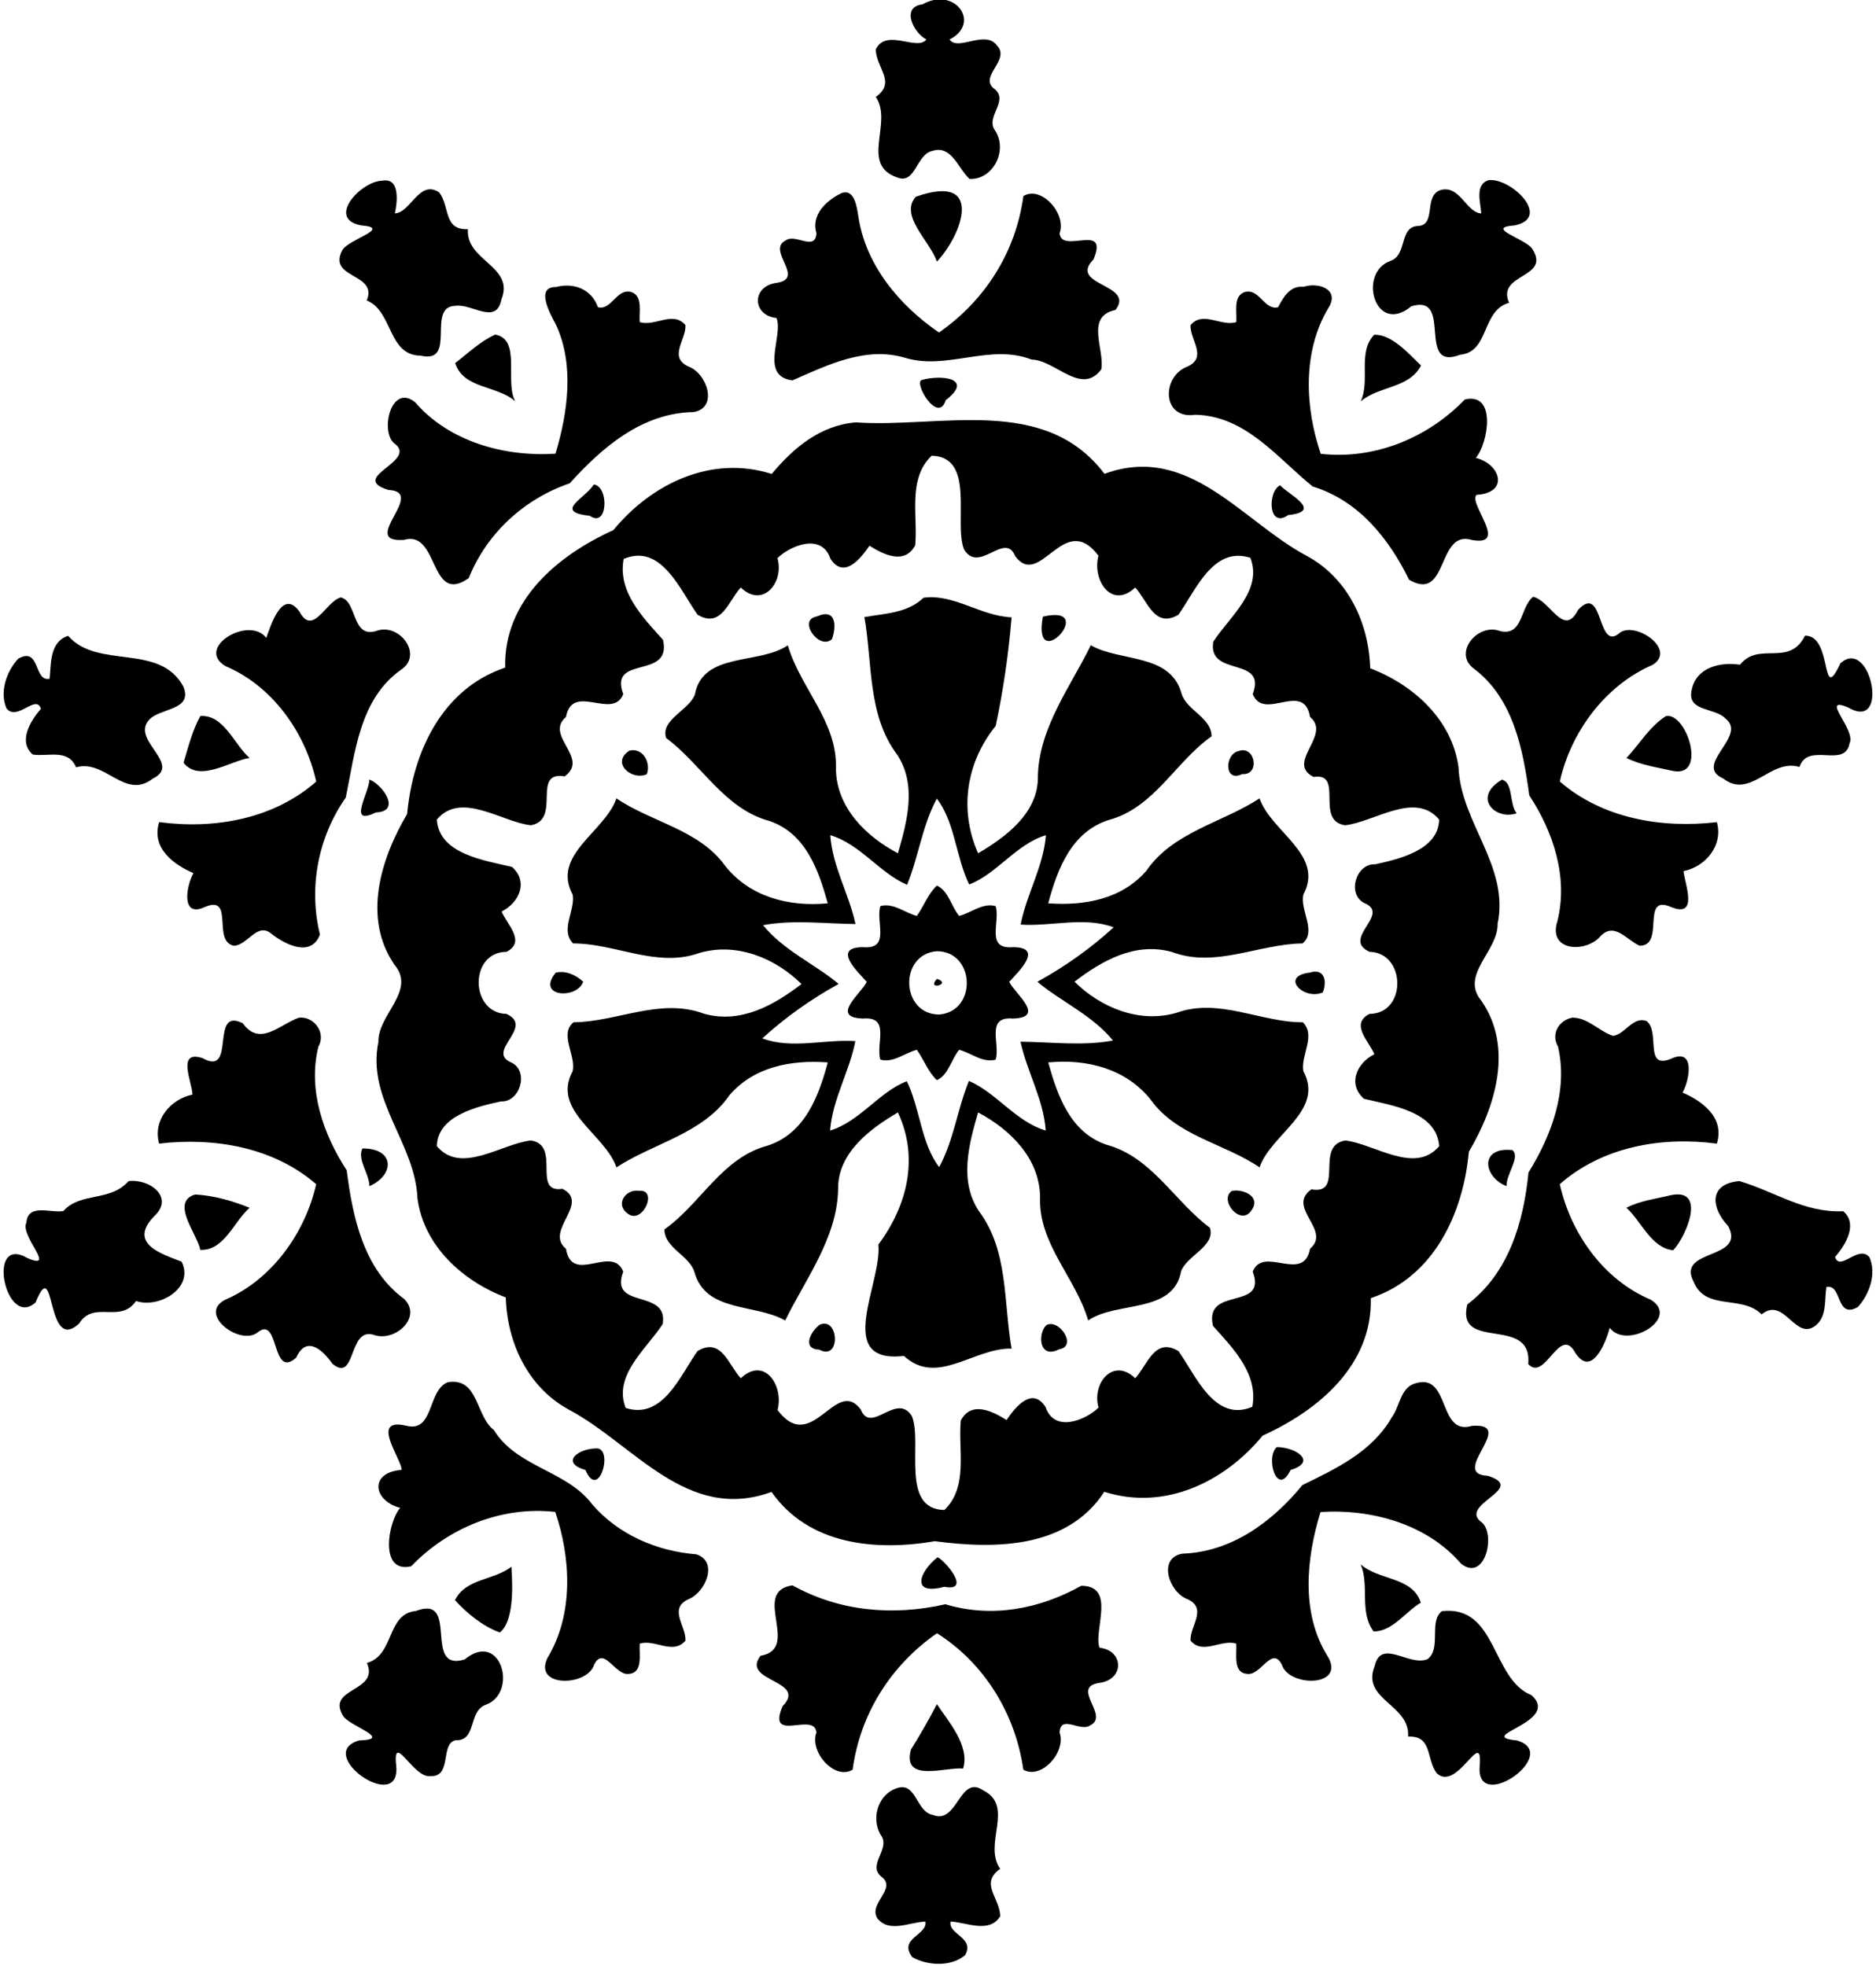 <?xml version="1.0" encoding="UTF-8"?>
<!DOCTYPE svg  PUBLIC '-//W3C//DTD SVG 1.1//EN'  'http://www.w3.org/Graphics/SVG/1.1/DTD/svg11.dtd'>
<svg width="585pt" height="613pt" version="1.1" viewBox="0 0 585 613" xmlns="http://www.w3.org/2000/svg">
<path d="m287.69 1.34c10.15-5.68 18.37 5.96 8.41 10.97 2.56 3.81 11.12-3.16 14.78 1.88 4.43 4.59-6.11 9.8-0.63 13.66 4.37 3.75-3.16 8.66 0.11 12.94 3.94 6.17-0.65 15.3-8.02 15.02-3.46-3.1-5.6-10.64-11.47-8.78-5.17 0.91-5.31 10.64-11.09 8.31-11.75-4.05-1.22-17.04-6.67-25.12 6.51-4.63 0.06-8.97 0-14.82 3.19-6.73 12.96 0.67 15.76-3.09-4.1-2.14-7.99-10.17-1.18-10.97z"/>
<path d="m119.22 56.35c5.68-1.06 4.64 6.96 3.92 10.18 4.84-0.07 7.59-10.71 13.81-6.53 3.4 4.43 1.28 11.83 8.96 11.46-0.69 9.99 14.64 11.51 10.46 21.89-1.58 8.19-9.17 1.25-14.37 2.02-9.23 0.21 0.73 18.19-10.82 15.54-10.31-0.07-8.63-13.95-16.82-17.21 3.6-8.65-12.37-6.68-7.61-15.69 1.95-3.47 15.69-6.89 5.93-7.71-11.1-1.98-0.12-13.86 6.54-13.95z"/>
<path d="m464.28 56.17c7.03-0.7 19.68 11.71 8.04 14.13-9.56 0.68 3.23 4.13 5.42 7.2 6.19 9.4-11.22 7.61-7.16 16.92-8.67 2.42-6.07 15.34-15.24 16.2-13.95 5.32-1.93-19.2-15.25-15.1-11.26 9.29-16.76-10.32-6.66-14.1 5.63-1.8 2.67-10.85 8.89-10.95 5.7-0.4 1.45-9.6 7.04-11.24 5.95-1.49 7.84 7.03 12.54 7.33-0.13-3.21-2.2-9.09 2.38-10.39z"/>
<path d="m262.39 60.24c4.15-1.57 4.84 4.63 5.26 7.16 2.23 15.23 12.79 27.82 25.16 36.29 14.41-10 23.99-25.19 26.31-42.54 5.6-3.42 13.55 5.55 11.3 11.59 0.54 6.68 15.55-3.6 10.55 8.18-7.99 8.21 13.14 7.58 6.88 15.73-9.56 2.03-3.34 12.18-4.42 18.51-6.23 8.38-14.36-2.92-21.75-3.03-12.97-5.08-26.23 3.36-39.29-0.5-12.32-3.76-24.27 2.16-35.26 6.98-10.46-1.29-2.73-14-5-19.45-7.58-0.77-7.89-9.96 0.13-10.97 9-1.37-3.34-10.18 2.73-13.2 3.12-2.27 9.24 3.54 9.6-2.26-1.74-5.66 3.03-10.23 7.8-12.49z"/>
<path d="m285.57 61.36c21.66-7.67 14.46 11.92 6.59 20.22-2.23-6.49-11.79-14.37-6.59-20.22z"/>
<path d="m173.47 89.5c5.56-1.5 11.11 0.82 12.98 6.3 4.26 1.1 5.79-5.97 10.38-4.74 3.77 1.26 2.36 6.31 2.67 9.39 4.69 1.49 10.37-3.63 14.24 0.93 0.32 4.42-5.43 9.99 0.93 12.91 5.75 2.07 9.46 12.83 1.65 14.21-16.15 0.26-28.54 11.03-38.66 22.21-14.28 4.92-25.87 15.59-31.49 29.57-12.32 8.73-9.22-15.17-20.18-11.92-14.43 1.05 7.44-15.02-4.9-15.57-12.84-4.01 9.9-9.02 1.67-14.68-4.25-4.09-0.64-18.62 6.7-12.67 10.67 12.41 28.1 17.08 43.76 16.04 3.82-12.66 5.91-27.56 0.27-39.97-1.77-3.38-6.82-12.13-0.02-12.01z"/>
<path d="m406.53 89.44c4.48-1.51 11.41 0.72 7.72 6.59-8.14 13.53-7.35 30.99-2.39 45.49 16.71 1.89 33.38-4.93 44.92-16.95 10.05-2.39 7.26 13.79 3.43 18.22 7.7 1.86 10.53 10.93 0.22 11.52-2.7 2.63 10.31 16.18-1.41 14.08-11.07-3.38-7.23 19.64-19.62 12.4-6.25-12.77-15.72-24.72-30.05-29.07-11.02-8.88-20.81-22.02-36.6-22.38-10.54 1.58-10.6-12.03-2.42-15.05 6.36-2.92 0.61-8.49 0.93-12.91 3.86-4.56 9.55 0.56 14.24-0.93 0.31-3.08-1.1-8.13 2.67-9.39 4.6-1.22 6.11 5.83 10.38 4.75 1.68-3.22 3.75-6.82 7.98-6.37z"/>
<path d="m154.41 104.34c8.28 1.47 2.86 14.7 6.28 20.83-5.59-5.05-16.2-3.83-18.75-11.95 4.03-3.09 7.8-6.75 12.47-8.88z"/>
<path d="m428.52 104.38c5.41-0.17 10.62 5.76 14.6 9.6-3.66 7.17-13.16 6.34-18.81 11.19 3.07-6.58-1.07-15.22 4.21-20.79z"/>
<path d="m287.46 118.49c5.85-1.69 16.47-0.66 7.47 6.28-2.4 7.73-10.2-5.61-7.47-6.28z"/>
<path d="m266.82 131.72c26.42 1.84 58.87-8.74 77.59 16.04 26.39-9.66 42.9 14.89 63.19 25.65 12.77 6.94 19.27 20.89 19.68 35 13.43 5.1 25.55 16.03 27.53 30.85 0.69 17.3 15.95 30.8 12.19 48.87 0.18 8.47-11.81 15.88-5.06 23.95 10.11 14.59 4.36 33.14-3.9 47.08-1.78 19.34-10.93 39.11-30.58 45.65 0.55 20.91-16.38 35.03-33.72 42.87-11.91 14.49-30.56 23.52-49.38 17.52-11.59 17.77-34.11 17.89-52.83 15.41-18.36 3.14-39.33 1.24-50.94-15.37-26.4 9.66-42.9-14.89-63.19-25.65-12.77-6.94-19.27-20.89-19.68-35-13.44-5.1-25.55-16.03-27.53-30.85-0.7-17.3-15.95-30.81-12.19-48.87-0.19-8.48 11.81-15.88 5.06-23.95-10.11-14.59-4.36-33.14 3.9-47.08 1.78-19.34 10.93-39.11 30.58-45.65-0.55-20.91 16.38-35.03 33.72-42.87 11.91-14.49 30.56-23.52 49.38-17.52 6.8-8.14 15.09-15.14 26.18-16.08m23.69 10.4c-7.56 7.22-4.25 18.85-5.12 27.92-3.3 6.21-9.86 2.9-14.27 0.14-2.67 3.93-7.96 10.61-12.17 4.04-2.73-8.19-12.6-4.02-16.51-0.17 2.16 7.68-4.62 15.73-11.44 9.16-3.74 3.94-6 12.96-13.48 8.48-5.43-7.63-11.27-22.36-23.04-17.39-1.95 10.23 6.04 18.31 12.27 25.23 2.88 12.64-17.07 4.46-12.4 16.92-3.29 8.31-15.81-3.8-17.87 7.15-6.85 5.8 7.54 12.78-0.4 18.51-10.53-1.81-0.85 13.55-10.55 15.24-9.09-1-21.72-10.75-29.31-1.78 0.72 10.83 14.87 12.72 23.45 14.78 5.23 4.65 2.18 11.18-3.24 13.9 1.54 3.91 7.74 9.39 1.51 12.57-11.69 0.05-11.43 19.11 0.01 19.37 8.93 4.1-6.84 11.75 1.62 15.2 5.49 2.77 2.55 12.42-3.39 12.08-7.61 1.66-19.75 4.5-19.95 13.95 7.51 8.99 20.21-0.79 29.3-1.77 9.61 1.38 0.17 16.58 9.84 15.06 8.89 4.47-5.78 13.05 1.12 18.71 1.93 11.46 14.41-1.55 17.86 7.14-4.53 11.97 14.15 5.11 12.31 16.32-4.97 7.71-15.55 16-11.56 26.17 11.6 3.75 17.02-10.16 22.42-17.74 7.48-4.48 9.74 4.54 13.48 8.48 7.38-6.91 13.48 2.27 11.47 9.92 10.77 14.31 18.08-10.58 25.94-0.18 3.19 7.98 11.24-5.65 15.97 2.13 3.31 8.26-3.73 28.94 10.11 29.22 7.56-7.22 4.24-18.85 5.12-27.92 3.3-6.21 9.85-2.9 14.27-0.14 2.67-3.93 7.95-10.61 12.17-4.04 2.73 8.19 12.59 4.01 16.51 0.17-2.16-7.68 4.62-15.73 11.44-9.16 3.74-3.94 6-12.96 13.48-8.48 5.43 7.63 11.27 22.36 23.04 17.39 1.95-10.23-6.05-18.31-12.27-25.23-2.89-12.65 17.07-4.46 12.4-16.92 3.29-8.32 15.81 3.79 17.87-7.15 6.85-5.8-7.54-12.79 0.4-18.51 10.53 1.8 0.85-13.55 10.55-15.24 9.09 1 21.72 10.75 29.31 1.78-0.72-10.83-14.87-12.72-23.45-14.78-5.23-4.65-2.18-11.18 3.24-13.9-1.54-3.91-7.74-9.39-1.51-12.57 11.69-0.06 11.43-19.11-0.01-19.37-8.93-4.1 6.84-11.75-1.62-15.2-5.49-2.77-2.56-12.42 3.39-12.08 7.61-1.66 19.75-4.51 19.95-13.95-7.51-8.99-20.21 0.78-29.3 1.77-9.61-1.38-0.18-16.58-9.84-15.06-8.89-4.47 5.78-13.06-1.12-18.71-1.93-11.46-14.41 1.55-17.86-7.14 4.53-11.97-14.16-5.11-12.31-16.32 4.97-7.71 15.55-16 11.56-26.17-11.6-3.75-17.03 10.16-22.42 17.74-7.48 4.48-9.74-4.54-13.48-8.48-7.38 6.91-13.48-2.27-11.47-9.92-10.77-14.31-18.08 10.58-25.94 0.18-3.19-7.99-11.24 5.65-15.97-2.13-3.31-8.26 3.73-28.94-10.11-29.22z"/>
<path d="m185.17 151.08c4.83 0.62 4.37 13.75-1.21 9.79-11.62-1.29-1.42-5.43 1.21-9.79z"/>
<path d="m399.19 151.34c2.28 2.68 13.75 8.11 2.53 9.27-6.33 4.48-6.48-7.47-2.53-9.27z"/>
<path d="m106.22 186.31c5.2 0.99 3.36 12.73 10.99 10.49 7.36-2.83 14.98 7.51 7.75 12.12-12.84 9.15-14.22 25.74-17.14 39.8-8.65 12.37-11.64 28.04-8.05 42.71-2.73 7.24-10.82 3.14-15.09-0.2-4.45-3.85-7.44 3.55-11.73 3.7-6.91-1.32 0.29-16.01-9.01-12.11-7.75 3.63-5.77-6.85-3.61-10.54-5.95-2.55-13.27-7.67-10.7-15.91 17.21 2.29 35.63-0.93 48.97-12.63-3.35-15.27-13.6-29.81-28.31-36.02-9.55-5.75 7.4-15.86 12.74-8.79 1.39-3.87 4.99-15.56 10.32-8.24 4.22 7.91 8.15-3.02 12.87-4.38z"/>
<path d="m287.99 186.4c9.6-1.26 17.68 5.7 27.46 6.11-0.93 11.26-2.6 22.81-4.96 33.86-9.2 11.38-11.49 26.16-5.49 39.72 8.67-5.07 18.82-12.59 18.65-23.94 0.25-15.22 10.5-28.53 16.5-40.93 9.36 5.32 24.9 2.37 28.33 15.19 1.67 5.19 9.29 7.36 9.33 13.21-11.31 7.96-17.88 22.29-32.07 26.09-11.67 3.73-16.01 15.34-18.87 25.98 11.3 0.83 22.94-1.27 30.63-10.18 8.31-12.09 23.68-14.95 35.27-22.54 3.6 10.46 20.32 17.59 13.67 29.97-1.15 4.89 4.25 11.56-0.28 15.27-13.68 0.13-27.1 7.79-40.73 2.65-11.37-3.14-21.58 2.56-30.36 9.27 8.04 7.99 20.14 13.11 31.82 9.7 13.25-4.77 26.19 3 39.39 2.96 4.15 4.23-0.75 10.31 0.15 15.25 6.68 12.39-10.06 19.52-13.66 29.99-10.86-7.42-25.77-9.74-33.84-20.97-7.72-9.79-19.99-12.92-32.06-11.75 2.89 10.35 6.85 21.82 18.19 25.67 14.1 3.81 21.14 17.65 32.2 25.87 1.93 5.72-7.32 8.76-8.96 13.62-2.47 13.31-20.02 9.18-28.97 15.29-3.89-13.37-15.54-23.81-15-38.49-0.14-12.1-9.41-21.14-19.33-26.36-2.91 10.02-5.97 21.35 0.26 30.78 9.29 12.38 7.62 28.43 10.19 42.86-11.85-0.28-23.18 11.86-33.59 2.28-22.06 2.59-6.75-22.76-7.95-34.72 8.93-12.02 12.76-26.96 6.09-41.2-8.67 5.07-18.82 12.59-18.65 23.94-0.25 15.22-10.5 28.53-16.5 40.93-9.36-5.32-24.9-2.38-28.33-15.19-1.67-5.19-9.29-7.36-9.33-13.21 11.31-7.97 17.88-22.29 32.07-26.09 11.67-3.73 16.01-15.34 18.87-25.98-11.3-0.84-22.94 1.27-30.63 10.18-8.31 12.09-23.68 14.95-35.27 22.54-3.6-10.46-20.32-17.59-13.67-29.97 1.15-4.9-4.26-11.57 0.28-15.27 13.68-0.13 27.1-7.79 40.73-2.65 11.37 3.14 21.58-2.56 30.36-9.27-8.04-7.99-20.14-13.11-31.82-9.7-13.25 4.77-26.19-3-39.39-2.96-4.16-4.23 0.75-10.31-0.15-15.25-6.68-12.39 10.06-19.52 13.66-29.99 10.86 7.42 25.77 9.74 33.84 20.97 7.72 9.79 19.99 12.92 32.06 11.75-2.89-10.35-6.85-21.82-18.19-25.67-14.1-3.81-21.14-17.65-32.2-25.87-1.93-5.72 7.32-8.76 8.96-13.62 2.47-13.31 20.02-9.18 28.97-15.29 3.89 13.37 15.54 23.81 15 38.49 0.13 12.1 9.41 21.14 19.33 26.36 2.9-10.03 5.97-21.35-0.26-30.78-9.3-12.39-7.62-28.43-10.2-42.87 6.47-1.16 13.41-1.21 18.45-6.04m4.14 62.65c-4.56 8.42-5.68 18.1-9.27 26.87-8.59-3.68-14.56-12.67-23.95-15.48 0.67 9.75 5.83 18.32 7.86 27.71-9.61-0.09-19.28-1.4-28.82 0.36 6.25 7.81 16.53 12.36 23.56 18.33-8.56 4.7-16.57 10.38-23.79 16.98 9.27 3.45 19.46 0.19 29.01 0.85-1.82 9.48-7.13 18.09-7.88 27.89 9.26-2.8 15.43-12.19 23.93-15.38 4.14 8.44 4.46 19.56 10.09 26.77 4.56-8.42 5.68-18.1 9.27-26.87 8.59 3.68 14.56 12.66 23.95 15.48-0.67-9.75-5.84-18.32-7.86-27.71 9.6 0.08 19.28 1.4 28.82-0.36-6.26-7.82-16.53-12.36-23.56-18.33 8.56-4.7 16.57-10.39 23.79-16.98-9.27-3.45-19.46-0.2-29.01-0.85 1.82-9.48 7.13-18.09 7.88-27.89-9.26 2.79-15.43 12.19-23.93 15.38-4.14-8.44-4.46-19.57-10.09-26.77z"/>
<path d="m478.08 186.11c5.41 1.15 9.5 12.95 14.05 4.04 8.11-8.61 5.71 13.82 13.15 7.04 5.06-3.29 17.61 5.43 10.06 10.14-14.76 6.37-25.52 20.93-28.93 36.39 13.34 11.57 31.84 14.67 48.97 12.66 2.06 7.39-3.67 13.93-10.4 15.27 0.37 3.93 4.83 14.77-3.93 11.18-9.57-4.13-1.67 12.11-9.75 12.09-4.05-1.73-7.87-7.61-12.26-2.92-4.5 5.22-16.44 4.75-13.4-4.69 3.43-13.71-1.22-27.8-8.76-39.28-1.93-14.32-4.98-30.37-17.38-39.59-6.48-4.94 1.4-14.29 8.29-11.64 7.17 1.71 6.22-7.54 10.29-10.69z"/>
<path d="m254.7 192.25c6.34-2.83 6.05 3.48 4.73 7.05-3.99 3.66-10.84-6.07-4.73-7.05z"/>
<path d="m325.2 192.3c17.76-4.15-3.43 19.01 0 0z"/>
<path d="m21.26 198.28c9.13 10.57 28.47 2.11 35.9 15.79 3.13 7.57-7.27 6.59-10.68 10.42-5.78 6.37 10.52 13.76 1.15 18.32-8.64 6.79-14.89-6.17-23.89-3.52-2.54-5.92-8.64-3.25-13.52-4-4.72-4.05-0.65-10.59 2.54-14.28-1.49-4.69-7.31 3.98-10.71-0.05-2.25-5.02-0.11-11.48 3.62-15.55 6.96-3.92 4.79 7.34 9.8 6.24 0.48-4.91 0.04-11.55 5.79-13.37z"/>
<path d="m562.87 198.23c8.85-0.13 4.7 22.13 11.03 8.62 9.41-8.52 15.56 21.42 2.5 13.81-9.24-3.98 2.47 7.01 0.37 11.06-1.45 8.17-12.92-0.59-15.64 7.46-9.06-2.76-15.27 10.2-23.75 3.61-9.64-4.24 7.85-13.3 0.62-18.76-3.12-3.37-11.78-2.09-10.54-8.5 1.16-7.3 8.79-9.22 15.13-8.23 5.95-7.48 15.27 0.91 20.28-9.07z"/>
<path d="m62.47 223.28c7.37-0.47 10.44 8.75 15.35 13.09-5.87 0.81-15.66 7.81-20.58 1.49 1.48-4.93 2.73-10.04 5.23-14.58z"/>
<path d="m519.5 223.31c6.39-1.3 13 19.16 2.25 17.12-4.89-1.13-10.07-1.82-14.57-4.06 4.09-4.33 7.22-9.84 12.32-13.06z"/>
<path d="m196.29 234.08c4.21-1.01 6.79 3.82 5.39 7.38-4.91 2.03-11.22-3.72-5.39-7.38z"/>
<path d="m386.35 234.19c5.04-1.79 6.74 7.6 0.98 7.2-5.69 2.83-5.51-6.39-0.98-7.2z"/>
<path d="m115.19 243.11c3.87 1.34 10.26 9.95 1.99 10.25-9 4.46-2.06-6.09-1.99-10.25z"/>
<path d="m468.34 243.14c3.61 0.84 2.23 7.51 4.61 10.48-6.6 2.3-13.99-4.92-4.61-10.48z"/>
<path d="m292.14 276.16c3.58 1.53 4.5 6.53 6.97 9.47 3.74-0.98 7.32-4.18 11.35-3.07 1.56 4.81-3.27 13.57 5.38 12.81 9.82 0.01 1.8 7.58-1.13 10.82 1.86 3.75 11.58 11.13 1.13 11.44-8.65-0.76-3.82 8-5.38 12.81-4.03 1.11-7.61-2.1-11.35-3.07-2.47 2.94-3.39 7.94-6.97 9.47-2.79-2.65-4.03-6.41-6.25-9.47-3.75 0.97-7.32 4.18-11.35 3.07-1.56-4.81 3.27-13.57-5.38-12.81-10.45-0.31-0.74-7.69 1.13-11.44-2.93-3.24-10.96-10.81-1.13-10.82 8.65 0.76 3.82-8 5.38-12.81 4.03-1.11 7.6 2.09 11.35 3.07 2.22-3.06 3.46-6.83 6.25-9.47m0.01 20.46c-11.95 0.97-11.26 19.72 0.7 19.76 11.95-0.97 11.26-19.72-0.7-19.76z"/>
<path d="m173.31 303.31c3.09-0.75 6.29 0.75 8.54 2.82-1.83 5.56-14.87 4.86-8.54-2.82z"/>
<path d="m408.47 303.29c4.14-1.41 5.57 2.19 4.03 6.18-5.92 2.62-13.58-5.08-4.03-6.18z"/>
<path d="m292.17 305.25c4.93 1.58-3.5 3.84 0 0z"/>
<path d="m93.21 317.35c4.6-0.51 8.62 4.57 6.05 9.13-3.29 13.47 1.54 27.22 8.86 38.49 1.86 14.6 5.24 30.82 17.91 40.1 5.82 5.76-2.99 13.64-9.59 11.16-7.89-2.35-5.34 15.09-12.74 9.09-3.16-4.43-8.13-9.01-11.34-1.95-7.82 6.98-5.14-13.34-12-7.89-5.4 4.41-19-5.74-10.07-10.2 14.53-6.26 24.9-20.86 28.3-36-13.34-11.57-31.84-14.67-48.97-12.66-2.06-7.39 3.67-13.93 10.4-15.27 0-3.62-5.14-14.11 3.16-11.37 10.69 5.98 2.06-16.2 12.52-10.88 5.35 7.43 11.47 0.4 17.51-1.75z"/>
<path d="m490.33 317.34c4.8-0.02 8.29 4.24 12.68 5.69 3.84-0.53 6.19-6.22 10.46-4.62 4.33 3.4-0.9 15.22 7.59 11.77 7.75-3.63 5.76 6.85 3.61 10.54 5.94 2.55 13.27 7.66 10.7 15.91-17.21-2.29-35.63 0.93-48.97 12.63 3.35 15.26 13.6 29.81 28.31 36.02 9.54 5.75-7.4 15.85-12.74 8.79-1.17 4.5-5.66 15.79-10.8 7.7-4.82-8.74-9.37 9.31-14.62 3.59 1.41-15.39-22.62-3.67-19-18.58 12.9-9.7 17.56-25.66 19.08-41.12 7.17-11.62 12.38-25.47 9.22-39.28-2.36-4.05 0.4-8.32 4.48-9.04z"/>
<path d="m112.99 358.14c10.22-0.1 10.11 8.34 2.2 11.75-0.06-4.04-3.82-8.12-2.2-11.75z"/>
<path d="m471.61 358.64c2.63 2.11-2.01 7.59-1.81 11.24-7.24-2.77-8.64-12.32 1.81-11.24z"/>
<path d="m40.09 368.32c6.54-0.84 14.38 5.07 8.03 10.9-8.38 8.64 2.4 11.83 8.5 14.21 4.1 8.13-6.95 14.73-14.21 12.27-4.91 7.23-13.17-0.39-17.74 7.04-10.53 9.68-7.25-22.22-13.57-6.59-9.41 8.51-15.56-21.43-2.5-13.81 9.24 3.98-2.47-7.01-0.37-11.06 0.47-6.16 7.64-2.89 11.53-3.63 5.32-6.01 14.58-2.78 20.33-9.33z"/>
<path d="m542.4 368.3c11.4 3.44 20.24 9.96 32.38 9.41 4.72 4.05 0.65 10.59-2.54 14.28 1.49 4.69 7.3-3.98 10.71 0.05 2.25 5.01 0.11 11.48-3.62 15.55-6.96 3.92-4.79-7.35-9.8-6.24-0.64 4.05 0.23 9.05-3.27 11.94-6.42 5.2-9.79-9.2-16.92-3.41-6.2-6.23-17.53-0.92-21.24-10.25-5.37-10.39 16.49-6.58 10.79-17.31-5.23-5.54-6.32-13.12 3.51-14.02z"/>
<path d="m199.27 371.34c6.13-0.54 1.03 10.83-3.58 7.06-3.95-2.82-0.61-7.68 3.58-7.06z"/>
<path d="m384.12 371.39c3.44-0.73 9.09 1.69 6.27 5.84-3.3 5.56-10.44-2.95-6.27-5.84z"/>
<path d="m60.86 372.49c5.78 0.31 11.65 1.99 16.96 4.14-4.92 4.37-7.96 13.49-15.37 13.13-0.8-4.74-9.52-14.91-1.59-17.27z"/>
<path d="m521.15 372.68c11.14-2.21 4.57 13.06 0.61 17.2-6.88-0.7-9.83-8.91-14.58-13.25 4.3-2.23 9.29-2.8 13.97-3.95z"/>
<path d="m255.55 413.14c6.08-2.79 6.74 11.42-0.07 7.74-5.52-0.23-2.72-5.61 0.07-7.74z"/>
<path d="m326.27 413.24c4.02-2.18 9.8 6.63 4.03 7.51-6.33 3.28-6.78-4.87-4.03-7.51z"/>
<path d="m139.59 431.04c9.68-1.64 8.67 10.56 14.43 14.92 7.19 11.69 22.79 12.56 30.75 23.28 8.15 9.37 20.06 14.48 32.36 15.46 7 2.23 2.86 11.94-2.46 14.01-6.36 2.92-0.61 8.49-0.93 12.91-3.87 4.56-9.55-0.56-14.24 0.93-0.25 3.16 1.14 9.16-3.45 9.44-4.19 0.63-7.72-8.92-10.78-2.89-2.04 6.86-19.15 7.23-14.52-2.13 8.14-13.53 7.34-31 2.39-45.49-16.71-1.89-33.38 4.93-44.92 16.95-10.05 2.39-7.26-13.79-3.43-18.22-8.49-2.19-9.73-11.07 0.45-11.84 0.01-3.45-10.15-16.52 1.48-13.76 8.69 2.14 6.49-10.93 12.87-13.57z"/>
<path d="m441.53 431.34c10.83-3.2 6.79 16.58 17.48 13.3 14.42-1.05-7.44 15.02 4.9 15.57 12.84 4-9.9 9.01-1.67 14.68 4.25 4.08 0.64 18.62-6.7 12.67-10.67-12.41-28.11-17.08-43.76-16.04-4.43 14.36-6.17 31.44 2.11 44.79 6.18 9.86-12.04 9.92-14.17 2.79-3.06-6.01-6.59 3.52-10.77 2.89-4.6-0.28-3.2-6.28-3.45-9.44-4.69-1.49-10.38 3.63-14.24-0.93-0.32-4.42 5.43-9.99-0.93-12.91-5.75-2.08-9.46-12.83-1.65-14.21 15.4-0.51 28.11-9.98 37.46-21.39 10.55-5.16 21.76-10.41 27.86-21.13 2.57-3.44 2.69-9.47 7.53-10.64z"/>
<path d="m186.26 451.67c5.05 0.45 0.37 16.42-3.7 6.73-7.97-2.28-2.35-6.78 3.7-6.73z"/>
<path d="m398.11 451.27c5.96-0.02 12.8 4.59 4.34 7.13-4.17 8.67-7.95-3.75-4.34-7.13z"/>
<path d="m292.36 485.61c2.32 0.99 10.77 10.9 2.1 9.22-10.55 2.84-7.84-4.68-2.1-9.22z"/>
<path d="m159.48 488.56c0.04 2.13 1.54 16.43-3.61 20.52-5.37-1.96-10.13-5.88-13.99-10.06 3.31-6.86 12.18-6.17 17.6-10.46z"/>
<path d="m424.31 487.83c5.59 5.05 16.2 3.83 18.75 11.95-4.73 2.76-8.78 8.98-14.72 8.98-4.56-6.1-1.23-14.22-4.03-20.93z"/>
<path d="m247.13 494.38c14.63 8.15 31.39 9.61 47.67 5.89 14.47 4.38 29.46 1.49 42.36-5.76 11.05 0.04 3.72 13.9 5.71 19.33 7.58 0.77 7.89 9.96-0.13 10.97-9 1.37 3.34 10.18-2.73 13.2-3.12 2.27-9.24-3.54-9.6 2.26 2.16 6-5.65 14.82-11.3 11.59-2.44-17.29-12.05-33.12-26.92-42.55-14.41 10-23.99 25.19-26.31 42.54-5.61 3.42-13.55-5.55-11.3-11.59-0.55-6.68-15.56 3.6-10.55-8.18 7.99-8.21-13.14-7.58-6.88-15.73 12.84-2.21-3.17-20.06 9.98-21.97z"/>
<path d="m129.66 502.38c13.95-5.33 1.93 19.19 15.25 15.1 11.26-9.29 16.76 10.32 6.66 14.1-5.73 1.99-2.74 11.35-9.52 11.1-4.9 1.07-0.93 11.61-7.92 11.17-5.28 0.76-11.94-14.73-10.53-2.69 0.8 14.46-25.72-4.35-11.61-8.42 10.38-0.31-1.93-4.12-4.73-7.24-6.2-9.4 11.22-7.61 7.16-16.92 8.67-2.43 6.06-15.34 15.24-16.2z"/>
<path d="m449.67 502.41c17.21-1.9 15.36 21.24 27.9 26.21 9.42 8.49-18.28 12.76-4.56 14.12 14.1 4.06-12.38 22.87-11.62 8.43 1.19-13.42-6.81 7.79-13.34 1.83-3.4-4.43-1.28-11.83-8.96-11.46 0.68-9.99-14.64-11.52-10.46-21.89 2-8.92 10.68 0.11 16.49-2.24 4.51-3.3 0.26-11.83 4.55-15z"/>
<path d="m292.15 531.43c3.53 5.3 10.39 13.03 8.17 20.08-5.33-0.58-19.07 4.62-16.27-5.89 2.89-4.63 5.59-9.35 8.1-14.19z"/>
<path d="m280.48 557.4c5.3-1.02 5.37 7.63 10.39 8.57 7.78 3.16 8.29-12.75 15.71-7.68 9.97 5.01-0.16 16.71 5.31 24.49-6.51 4.63-0.06 8.96 0 14.82-3.45 5.42-10.37 1.89-15.47 1.61-0.77 4.11 7.58 4.93 4.55 10.46-4.26 3.71-11.72 3.38-16.5 0.64-4.44-5.88 4.86-6.88 4.1-11.08-4.9 0.15-11.28 3.64-14.98-1-2.94-4.75 6.39-9.29 1.16-13.08-4.38-3.75 3.16-8.66-0.11-12.94-3.25-5.53-0.57-13.33 5.84-14.81z"/>
</svg>
